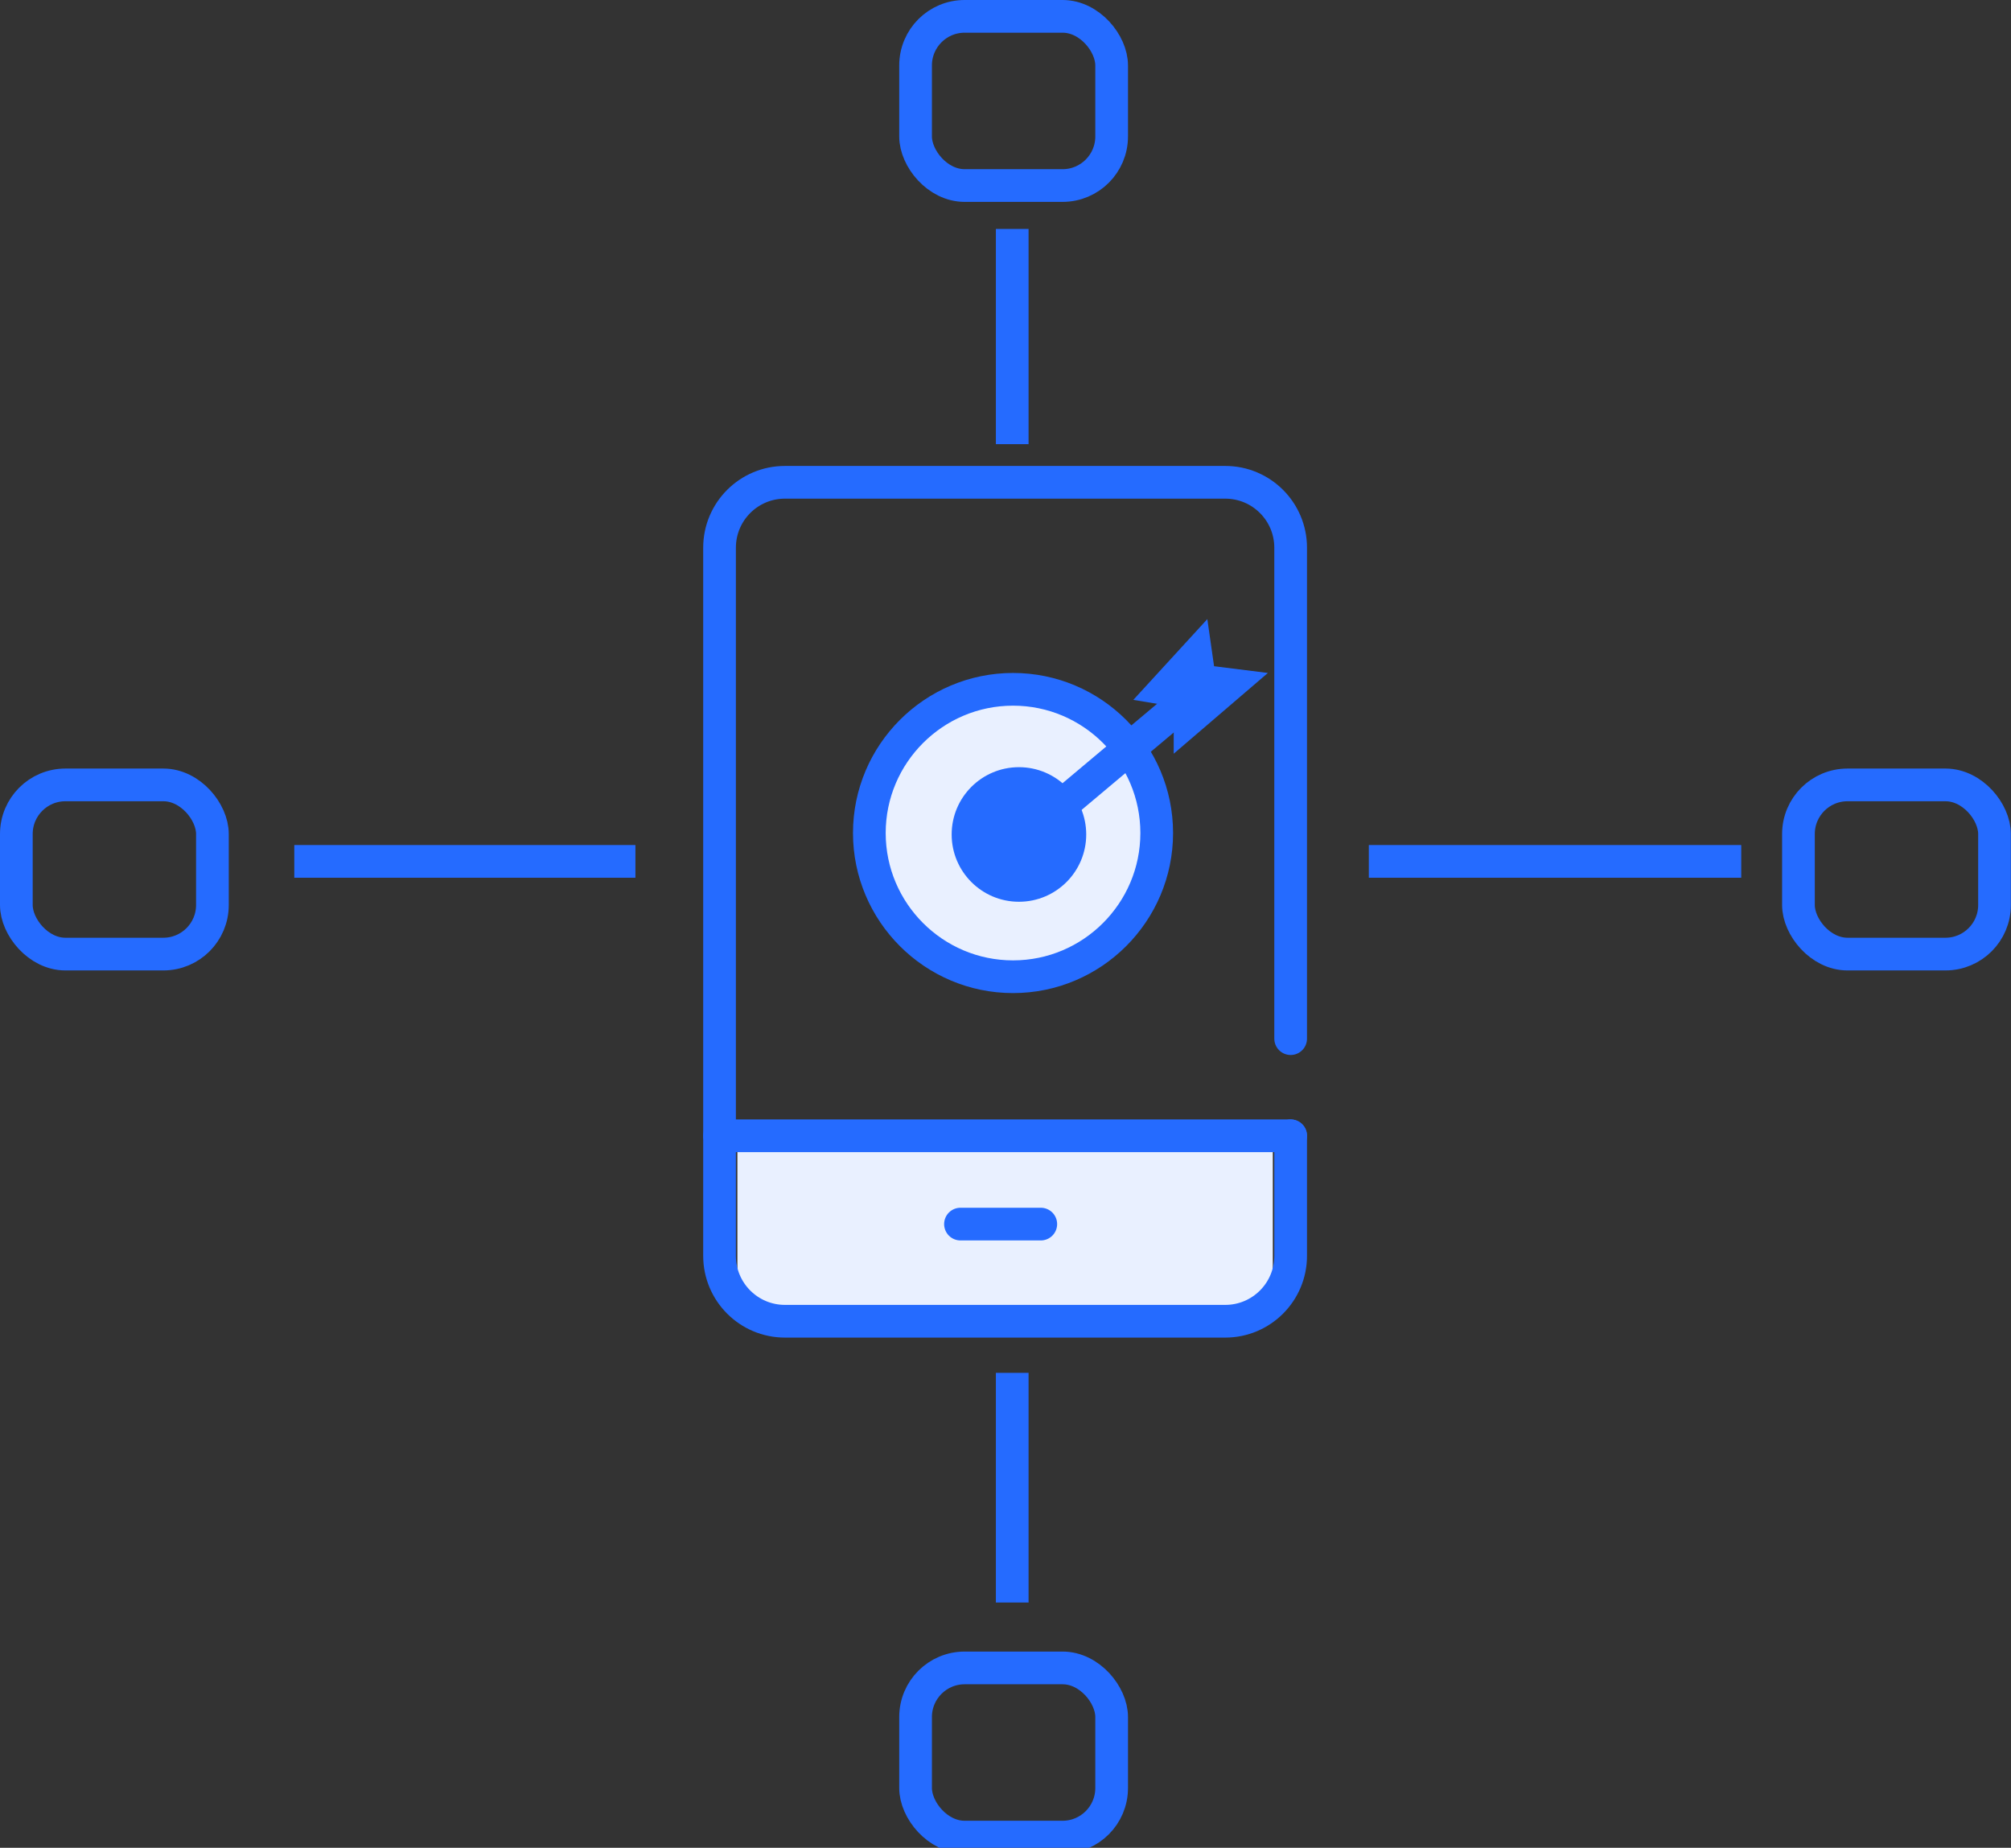 <svg width="123" height="113" viewBox="0 0 123 113" fill="none" xmlns="http://www.w3.org/2000/svg">
<rect x="0" y="0" width="123" height="113" fill="#333333" stroke="none"/>
<g clip-path="url(#clip0_10961_8817)">
<mask id="mask0_10961_8817" style="mask-type:alpha" maskUnits="userSpaceOnUse" x="33" y="27" width="57" height="57">
<rect x="33.516" y="27.162" width="55.969" height="55.969" fill="#C4C4C4"/>
</mask>
<g mask="url(#mask0_10961_8817)">
<path d="M45.102 69.457H77.85V78.258C77.85 79.363 76.954 80.258 75.85 80.258H47.102C45.997 80.258 45.102 79.363 45.102 78.258V69.457Z" fill="#E9F0FF"/>
<path d="M78.941 69.458V76.799C78.941 79.008 77.15 80.799 74.941 80.799H48.01C45.801 80.799 44.01 79.008 44.01 76.799V33.494C44.01 31.285 45.801 29.494 48.01 29.494H74.941C77.15 29.494 78.941 31.285 78.941 33.494V63.517" stroke="#256BFF" stroke-width="2" stroke-linecap="round"/>
<path d="M61.961 59.731C57.115 59.731 53.172 55.788 53.172 50.943C53.172 46.097 57.115 42.154 61.961 42.154C66.806 42.154 70.749 46.097 70.749 50.943C70.749 55.788 66.806 59.731 61.961 59.731Z" fill="#E9F0FF" stroke="#256BFF" stroke-width="2"/>
<path d="M58.746 74.858H63.658" stroke="#256BFF" stroke-width="2" stroke-linecap="round"/>
<path d="M44.01 69.457H78.941" stroke="#256BFF" stroke-width="2" stroke-linecap="round"/>
<path d="M74.257 40.742L73.845 37.861L69.318 42.8L71.788 43.211V46.092L77.549 41.154L74.257 40.742Z" fill="#256BFF"/>
</g>
<path d="M61.911 27.162V14M38.865 52.677H18M83.722 52.677H106.5M61.911 83.954V98" stroke="#256BFF" stroke-width="2"/>
<rect x="1" y="48" width="11.992" height="10.346" rx="3" stroke="#256BFF" stroke-width="2"/>
<rect x="110" y="48" width="11.992" height="10.346" rx="3" stroke="#256BFF" stroke-width="2"/>
<rect x="56" y="1" width="11.992" height="10.346" rx="3" stroke="#256BFF" stroke-width="2"/>
<rect x="56" y="102" width="11.992" height="10.346" rx="3" stroke="#256BFF" stroke-width="2"/>
<path d="M62.322 51.442L72.611 42.8" stroke="#256BFF" stroke-width="2"/>
<circle cx="62.322" cy="51.031" r="4.115" fill="#256BFF"/>
</g>
<defs>
<clipPath id="clip0_10961_8817">
<rect width="123" height="113" fill="white"/>
</clipPath>
</defs>
</svg>
